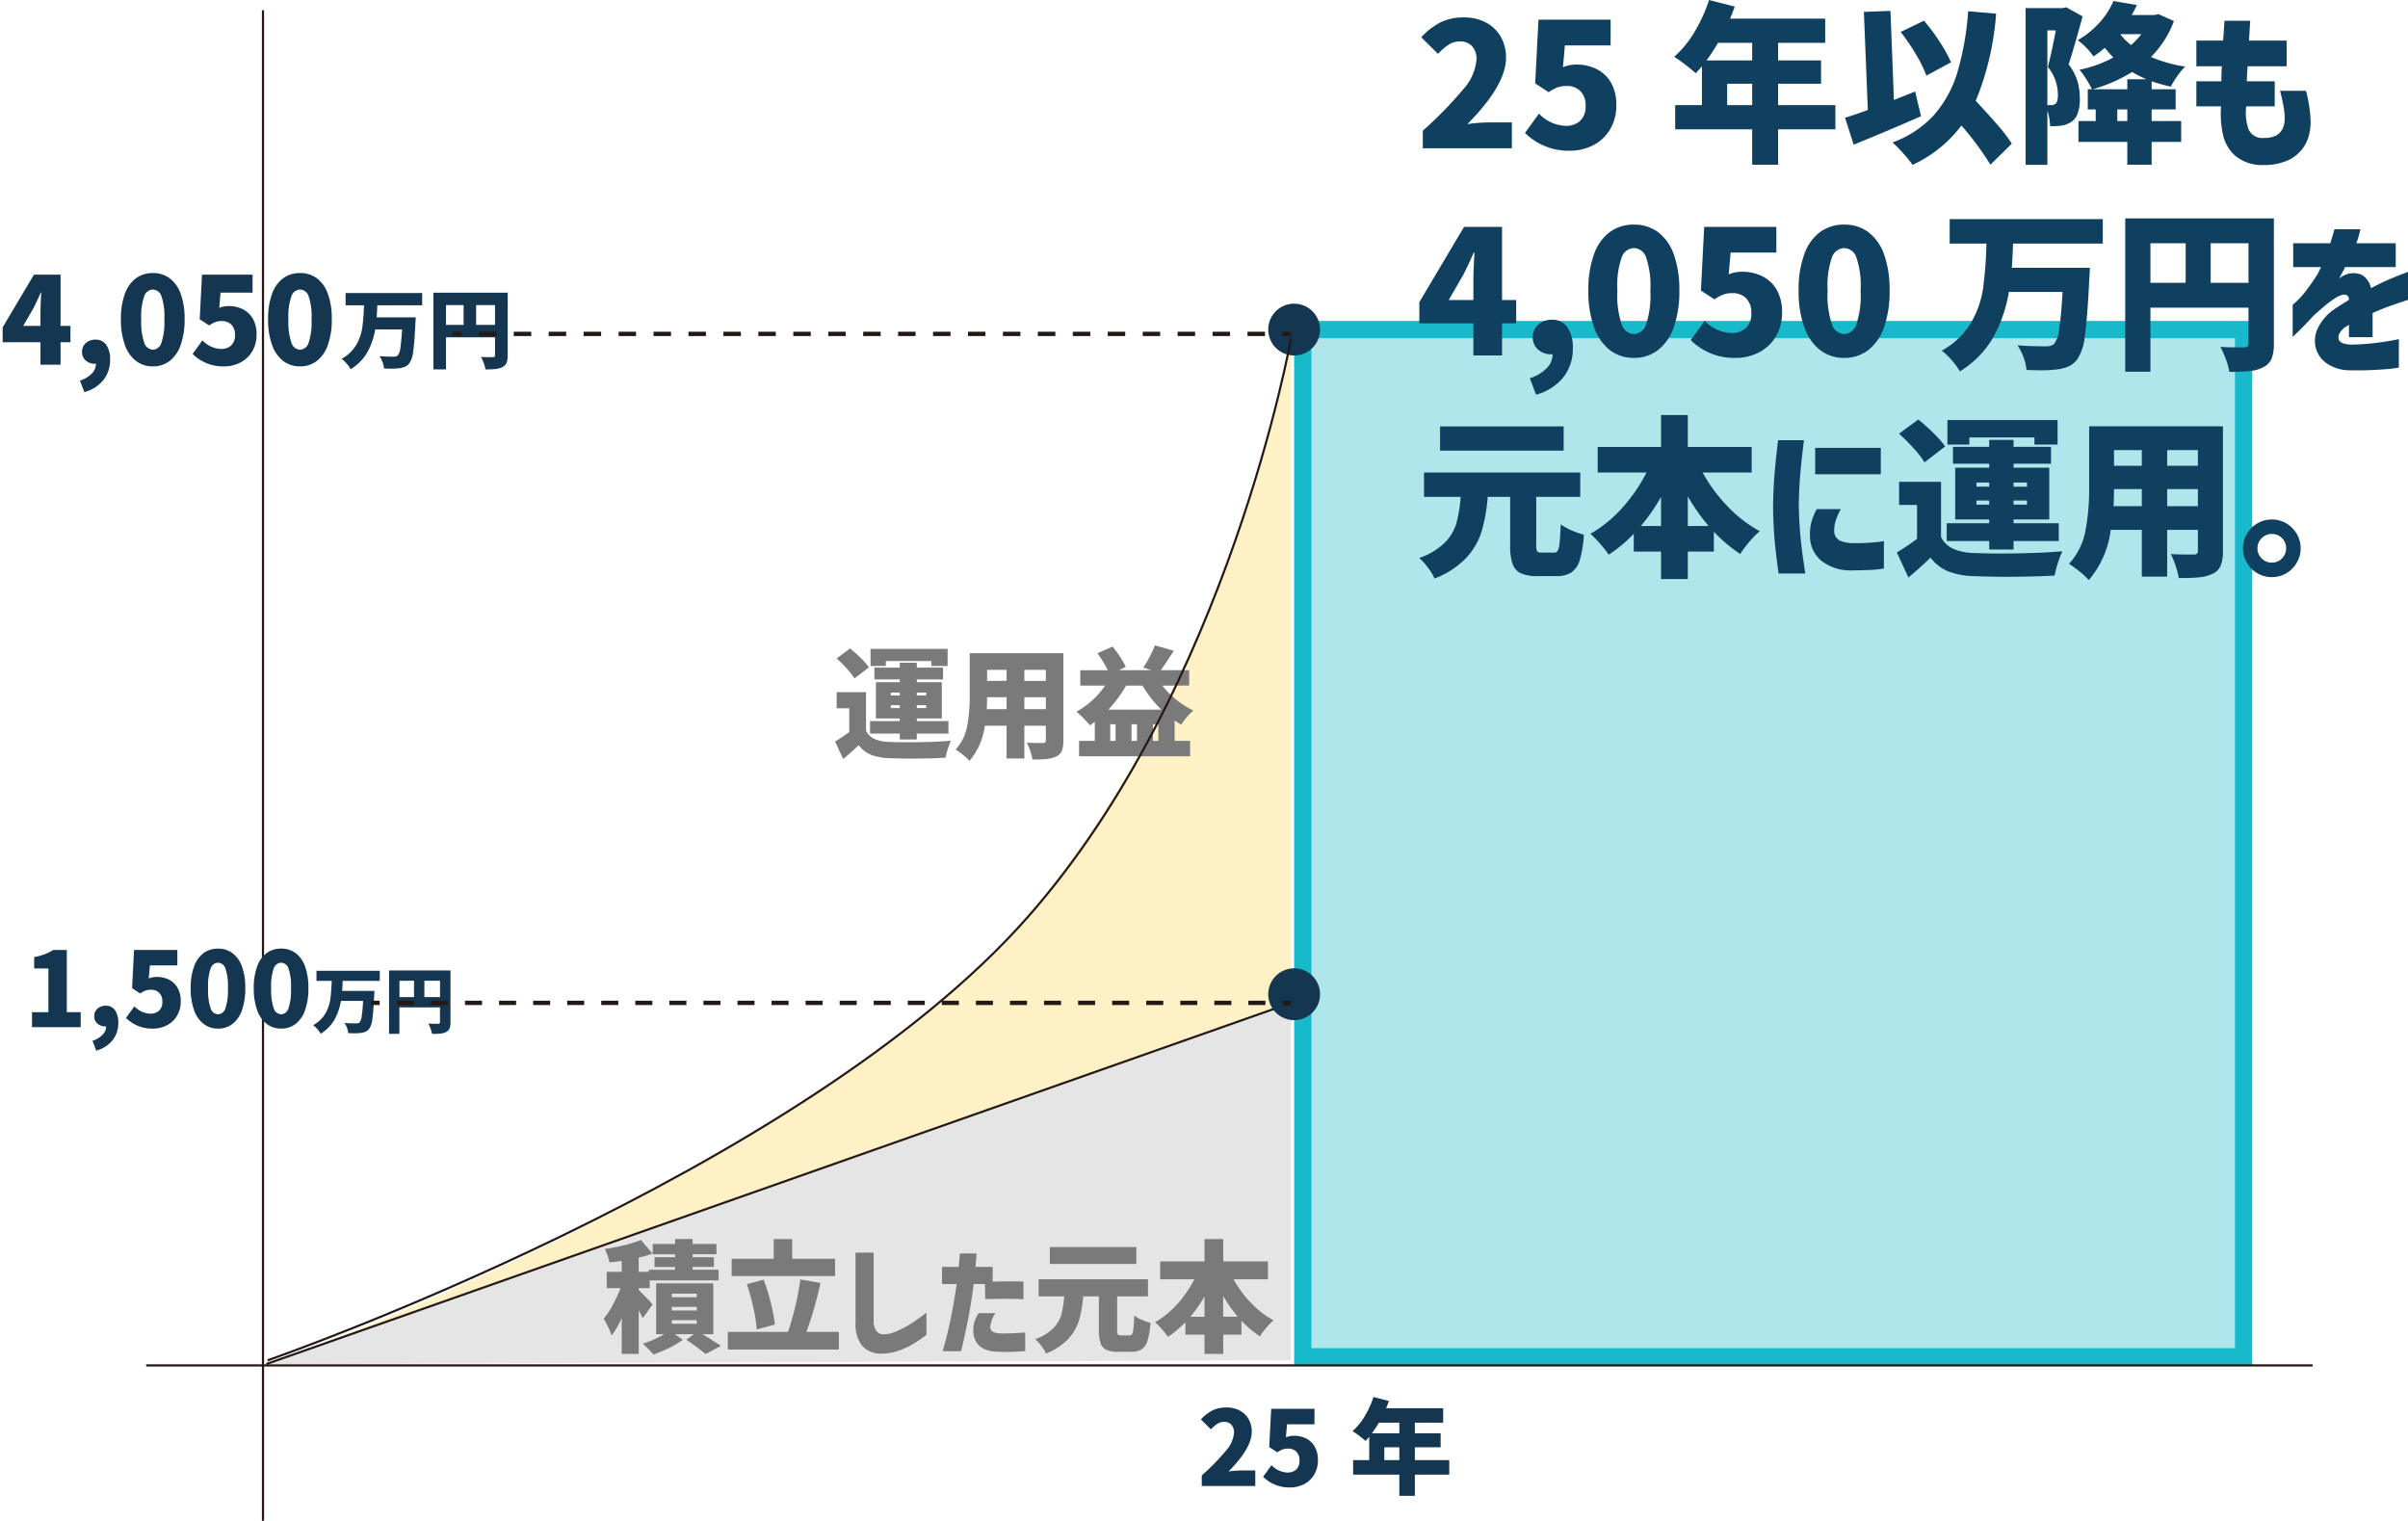 <svg xmlns="http://www.w3.org/2000/svg" xmlns:xlink="http://www.w3.org/1999/xlink" width="278.98" height="176.18" viewBox="0 0 278.98 176.18">
  <defs>
    <clipPath id="clip-path">
      <rect id="長方形_183" data-name="長方形 183" width="267.933" height="175" fill="none"/>
    </clipPath>
  </defs>
  <g id="glafIMG3" transform="translate(0 1.18)">
    <g id="グループ_277" data-name="グループ 277">
      <g id="グループ_276" data-name="グループ 276" clip-path="url(#clip-path)">
        <path id="パス_174" data-name="パス 174" d="M30.858,156.838,149.579,115V38s-9.249,51-40.832,77-77.889,41.838-77.889,41.838" fill="#fff1c6"/>
        <path id="パス_175" data-name="パス 175" d="M30.858,156.838,149.579,115v41.412Z" fill="#e5e5e5"/>
        <path id="パス_181" data-name="パス 181" d="M0,0H109V119H0Z" transform="translate(150.933 37)" fill="#aee6eb"/>
        <path id="パス_182" data-name="パス 182" d="M0,0H109V119H0Z" transform="translate(150.933 37)" fill="none" stroke="#17b9ca" stroke-width="2"/>
        <path id="パス_19765" data-name="パス 19765" d="M4.69,0V-2.6H.308V-4.326l3.626-6.1h3.08v5.936H8.162V-2.6H7.014V0Zm0-6.02q0-.6.056-1.778.028-.392.028-.546H4.718q-.42.966-.84,1.792L2.688-4.494h2ZM9.268,1.848a3.282,3.282,0,0,0,1.379-.833A1.568,1.568,0,0,0,11.116-.1H10.99A1.544,1.544,0,0,1,9.94-.476,1.286,1.286,0,0,1,9.506-1.5a1.278,1.278,0,0,1,.448-1.008A1.62,1.62,0,0,1,11.06-2.9a1.455,1.455,0,0,1,1.253.609,2.885,2.885,0,0,1,.441,1.715,3.692,3.692,0,0,1-.763,2.338A4.248,4.248,0,0,1,9.772,3.178ZM17.71.2a3.149,3.149,0,0,1-1.939-.623,3.986,3.986,0,0,1-1.3-1.855,8.519,8.519,0,0,1-.462-2.982,8.283,8.283,0,0,1,.462-2.954,3.829,3.829,0,0,1,1.288-1.8,3.241,3.241,0,0,1,1.946-.6,3.215,3.215,0,0,1,1.946.6,3.835,3.835,0,0,1,1.281,1.8,8.339,8.339,0,0,1,.455,2.947,8.638,8.638,0,0,1-.455,2.982A3.944,3.944,0,0,1,19.649-.427,3.149,3.149,0,0,1,17.71.2Zm0-1.932a1.086,1.086,0,0,0,.98-.77,7.45,7.45,0,0,0,.35-2.758,7.1,7.1,0,0,0-.35-2.709,1.081,1.081,0,0,0-.98-.735,1.094,1.094,0,0,0-.987.735,6.969,6.969,0,0,0-.357,2.709,7.315,7.315,0,0,0,.357,2.758A1.1,1.1,0,0,0,17.71-1.736ZM25.956.2a4.994,4.994,0,0,1-3.64-1.442L23.45-2.814a3.129,3.129,0,0,0,2.142.994,1.676,1.676,0,0,0,1.2-.413,1.594,1.594,0,0,0,.434-1.211,1.609,1.609,0,0,0-.42-1.19,1.5,1.5,0,0,0-1.106-.42,2.208,2.208,0,0,0-.707.1,3.788,3.788,0,0,0-.763.406l-1.092-.714.266-5.166H29.26v2.086H25.55L25.4-6.58a2.843,2.843,0,0,1,1.078-.21,3.656,3.656,0,0,1,1.645.364,2.761,2.761,0,0,1,1.169,1.1A3.542,3.542,0,0,1,29.722-3.5a3.723,3.723,0,0,1-.511,1.974A3.387,3.387,0,0,1,27.839-.245,4.07,4.07,0,0,1,25.956.2Zm8.806,0a3.149,3.149,0,0,1-1.939-.623,3.986,3.986,0,0,1-1.3-1.855,8.519,8.519,0,0,1-.462-2.982,8.283,8.283,0,0,1,.462-2.954,3.829,3.829,0,0,1,1.288-1.8,3.241,3.241,0,0,1,1.946-.6,3.215,3.215,0,0,1,1.946.6,3.835,3.835,0,0,1,1.281,1.8,8.339,8.339,0,0,1,.455,2.947,8.638,8.638,0,0,1-.455,2.982A3.944,3.944,0,0,1,36.7-.427,3.149,3.149,0,0,1,34.762.2Zm0-1.932a1.086,1.086,0,0,0,.98-.77,7.45,7.45,0,0,0,.35-2.758,7.1,7.1,0,0,0-.35-2.709,1.081,1.081,0,0,0-.98-.735,1.094,1.094,0,0,0-.987.735,6.969,6.969,0,0,0-.357,2.709,7.315,7.315,0,0,0,.357,2.758A1.1,1.1,0,0,0,34.762-1.736Z" transform="translate(0 41.066)" fill="#143650"/>
      </g>
    </g>
    <path id="パス_19766" data-name="パス 19766" d="M4.24-6.48q-.01.46-.07,1.4H8.69q-.01.45-.03.62Q8.55-2.17,8.4-1.14A2.9,2.9,0,0,1,7.95.24a1.369,1.369,0,0,1-.505.4A2.46,2.46,0,0,1,6.77.81a7.4,7.4,0,0,1-.91.05q-.28,0-.84-.02A2.642,2.642,0,0,0,4.85.11a3.116,3.116,0,0,0-.35-.7q.67.06,1.64.06a1.03,1.03,0,0,0,.275-.03.588.588,0,0,0,.2-.11,1.707,1.707,0,0,0,.3-.885q.115-.725.2-2.125H4a8.163,8.163,0,0,1-.915,2.645A5.557,5.557,0,0,1,1.16.92,4.023,4.023,0,0,0,.695.28,3.939,3.939,0,0,0,.11-.28a4.424,4.424,0,0,0,1.7-1.625A5.568,5.568,0,0,0,2.5-3.88a24.333,24.333,0,0,0,.2-2.6H.57V-7.9H9.44v1.42ZM19.35-.69a2.275,2.275,0,0,1-.135.88,1.008,1.008,0,0,1-.475.49,2.126,2.126,0,0,1-.765.22,11.355,11.355,0,0,1-1.2.05,3.492,3.492,0,0,0-.2-.73,5.43,5.43,0,0,0-.32-.72q.35.03,1.05.03h.32a.293.293,0,0,0,.2-.055.242.242,0,0,0,.06-.185V-2.77H12.2V.94H10.74V-7.94h8.61ZM12.2-6.5v2.29h2.04V-6.5Zm3.49,2.29h2.19V-6.5H15.69Z" transform="translate(39.47 40.668)" fill="#143650"/>
    <g id="グループ_279" data-name="グループ 279">
      <g id="グループ_278" data-name="グループ 278" clip-path="url(#clip-path)">
        <path id="パス_19771" data-name="パス 19771" d="M.5-1.224A26.627,26.627,0,0,0,3.3-4.086a3.516,3.516,0,0,0,.936-2.082A1.317,1.317,0,0,0,3.93-7.1a1.112,1.112,0,0,0-.858-.33A1.4,1.4,0,0,0,2.3-7.2a4.058,4.058,0,0,0-.738.636L.4-7.716a4.86,4.86,0,0,1,1.362-1.05,3.624,3.624,0,0,1,1.6-.33,3.22,3.22,0,0,1,1.524.348,2.548,2.548,0,0,1,1.032.984,2.87,2.87,0,0,1,.372,1.476q0,1.9-2.688,4.608A11.339,11.339,0,0,1,5.064-1.8H6.7V0H.5ZM10.728.168a4.28,4.28,0,0,1-3.12-1.236L8.58-2.412a2.682,2.682,0,0,0,1.836.852,1.436,1.436,0,0,0,1.032-.354,1.366,1.366,0,0,0,.372-1.038,1.38,1.38,0,0,0-.36-1.02,1.282,1.282,0,0,0-.948-.36,1.893,1.893,0,0,0-.606.084,3.247,3.247,0,0,0-.654.348l-.936-.612L8.544-8.94H13.56v1.788H10.38L10.248-5.64a2.437,2.437,0,0,1,.924-.18,3.134,3.134,0,0,1,1.41.312,2.366,2.366,0,0,1,1,.942A3.036,3.036,0,0,1,13.956-3a3.192,3.192,0,0,1-.438,1.692,2.9,2.9,0,0,1-1.176,1.1A3.488,3.488,0,0,1,10.728.168ZM29.172-1.32H25.188V1.14h-1.8V-1.32H18.036V-3H19.9V-5.7q-.288.336-.432.48-.264-.24-.732-.6a8.57,8.57,0,0,0-.768-.54,7.058,7.058,0,0,0,1.41-1.722,10.424,10.424,0,0,0,1.014-2.226l1.788.456q-.168.468-.324.84h6.612v1.68H25.188v1.224h2.988v1.62H25.188V-3h3.984Zm-8.16-6.012a11.039,11.039,0,0,1-.8,1.224h3.18V-7.332ZM21.648-3h1.74V-4.488h-1.74Z" transform="translate(138.731 170.969)" fill="#143650"/>
        <line id="線_35" data-name="線 35" x2="251" transform="translate(16.933 157)"/>
        <line id="線_36" data-name="線 36" x2="251" transform="translate(16.933 157)" fill="none" stroke="#231815" stroke-width="0.25"/>
        <line id="線_37" data-name="線 37" y1="175" transform="translate(30.468)"/>
        <line id="線_38" data-name="線 38" y1="175" transform="translate(30.468)" fill="none" stroke="#231815" stroke-width="0.25"/>
        <line id="線_39" data-name="線 39" x1="118.721" y2="41.838" transform="translate(30.858 115)"/>
        <line id="線_40" data-name="線 40" x1="118.721" y2="41.838" transform="translate(30.858 115)" fill="none" stroke="#231815" stroke-width="0.25"/>
        <path id="パス_176" data-name="パス 176" d="M152.933,114a3,3,0,1,1-3-3,3,3,0,0,1,3,3" fill="#143650"/>
        <path id="パス_177" data-name="パス 177" d="M152.933,37a3,3,0,1,1-3-3,3,3,0,0,1,3,3" fill="#143650"/>
      </g>
    </g>
    <path id="パス_19767" data-name="パス 19767" d="M.936-1.728h1.9V-6.8H1.188v-1.32a7.273,7.273,0,0,0,1.218-.324A5.565,5.565,0,0,0,3.4-8.94H4.968v7.212H6.576V0H.936ZM7.944,1.584A2.814,2.814,0,0,0,9.126.87a1.344,1.344,0,0,0,.4-.954H9.42a1.323,1.323,0,0,1-.9-.324,1.1,1.1,0,0,1-.372-.876,1.1,1.1,0,0,1,.384-.864,1.388,1.388,0,0,1,.948-.336,1.247,1.247,0,0,1,1.074.522,2.473,2.473,0,0,1,.378,1.47,3.165,3.165,0,0,1-.654,2,3.641,3.641,0,0,1-1.9,1.212Zm7-1.416a4.28,4.28,0,0,1-3.12-1.236l.972-1.344a2.682,2.682,0,0,0,1.836.852,1.436,1.436,0,0,0,1.032-.354,1.366,1.366,0,0,0,.372-1.038,1.38,1.38,0,0,0-.36-1.02,1.282,1.282,0,0,0-.948-.36,1.893,1.893,0,0,0-.606.084,3.247,3.247,0,0,0-.654.348l-.936-.612.228-4.428h5.016v1.788h-3.18L14.46-5.64a2.437,2.437,0,0,1,.924-.18,3.134,3.134,0,0,1,1.41.312,2.366,2.366,0,0,1,1,.942A3.036,3.036,0,0,1,18.168-3a3.192,3.192,0,0,1-.438,1.692,2.9,2.9,0,0,1-1.176,1.1A3.488,3.488,0,0,1,14.94.168Zm7.548,0a2.7,2.7,0,0,1-1.662-.534,3.417,3.417,0,0,1-1.11-1.59,7.3,7.3,0,0,1-.4-2.556,7.1,7.1,0,0,1,.4-2.532,3.282,3.282,0,0,1,1.1-1.542,2.778,2.778,0,0,1,1.668-.51,2.756,2.756,0,0,1,1.668.516,3.287,3.287,0,0,1,1.1,1.542,7.148,7.148,0,0,1,.39,2.526,7.4,7.4,0,0,1-.39,2.556,3.38,3.38,0,0,1-1.1,1.59A2.7,2.7,0,0,1,22.488.168Zm0-1.656a.931.931,0,0,0,.84-.66,6.386,6.386,0,0,0,.3-2.364,6.084,6.084,0,0,0-.3-2.322.926.926,0,0,0-.84-.63.937.937,0,0,0-.846.63,5.974,5.974,0,0,0-.306,2.322,6.27,6.27,0,0,0,.306,2.364A.942.942,0,0,0,22.488-1.488ZM29.8.168a2.7,2.7,0,0,1-1.662-.534,3.417,3.417,0,0,1-1.11-1.59,7.3,7.3,0,0,1-.4-2.556,7.1,7.1,0,0,1,.4-2.532,3.282,3.282,0,0,1,1.1-1.542A2.778,2.778,0,0,1,29.8-9.1a2.756,2.756,0,0,1,1.668.516,3.287,3.287,0,0,1,1.1,1.542,7.148,7.148,0,0,1,.39,2.526,7.4,7.4,0,0,1-.39,2.556,3.38,3.38,0,0,1-1.1,1.59A2.7,2.7,0,0,1,29.8.168Zm0-1.656a.931.931,0,0,0,.84-.66,6.386,6.386,0,0,0,.3-2.364,6.084,6.084,0,0,0-.3-2.322.926.926,0,0,0-.84-.63.937.937,0,0,0-.846.63,5.974,5.974,0,0,0-.306,2.322,6.27,6.27,0,0,0,.306,2.364A.942.942,0,0,0,29.8-1.488Z" transform="translate(2.771 117.812)" fill="#143650"/>
    <path id="パス_19770" data-name="パス 19770" d="M4.732-2.8q-.14-.322-.462-.91V1.33H2.3V-2.842A10.818,10.818,0,0,1,1.134-.784,7.509,7.509,0,0,0,.742-1.75,10.67,10.67,0,0,0,.21-2.744,9.373,9.373,0,0,0,1.26-4.333a16.292,16.292,0,0,0,.9-1.953H.56v-1.89H2.3v-1.26q-.728.1-1.414.168a5.125,5.125,0,0,0-.217-.763,7.014,7.014,0,0,0-.329-.791q1.162-.168,2.289-.441a12.8,12.8,0,0,0,1.9-.6L5.866-10.29a11.325,11.325,0,0,1-1.6.462v1.652H5.446v-.238H8.484v-.322H6.1V-9.87h2.38v-.336H5.894V-11.4h2.59v-.574h2.03v.574h2.758v1.19H10.514v.336h2.464v1.134H10.514v.322h3.01v1.232H5.544v.9H4.27v.224q.322.294.826.819T5.88-4.4Zm6.93,1.848Q13.048-.1,13.79.406l-1.764.938q-.406-.336-1.043-.805t-1.2-.847l.9-.644H8.442l.938.644A10.109,10.109,0,0,1,7.791.644,13.357,13.357,0,0,1,5.964,1.4,10.882,10.882,0,0,0,4.732.14,9.155,9.155,0,0,0,6.006-.329,13.749,13.749,0,0,0,7.238-.952H6.286V-6.846h6.622V-.952ZM8.106-5.642v.406H10.99v-.406Zm0,1.526v.42H10.99v-.42Zm0,1.54v.42H10.99v-.42ZM27.02-9.688v2H15.036v-2h4.872V-11.97H22.05v2.282Zm.434,8.47V.826H14.588V-1.218H21.56a29.8,29.8,0,0,0,.847-2.947,29.123,29.123,0,0,0,.581-3.129l2.338.406A43.935,43.935,0,0,1,23.7-1.218ZM17.948-1.5a17.176,17.176,0,0,0-.4-2.527A26.749,26.749,0,0,0,16.8-6.748l1.946-.518a23.452,23.452,0,0,1,.819,2.653,20.131,20.131,0,0,1,.483,2.541Zm11.438-8.9h2.1V-2.59a2.157,2.157,0,0,0,.273,1.218,1.062,1.062,0,0,0,.847.434A3.908,3.908,0,0,0,34.167-1.3a12.155,12.155,0,0,0,1.61-.854q.791-.5,1.827-1.295V-.882A14.369,14.369,0,0,1,36.036.2,9.486,9.486,0,0,1,34.4.952a6.232,6.232,0,0,1-1.918.35A2.888,2.888,0,0,1,30.114.343a4.1,4.1,0,0,1-.728-2.583ZM41.1-6.762H39.41V-8.75h1.932q.07-.728.1-1.134t.035-.42h1.932q-.042.8-.126,1.554h1.988v1.708q1.96-.042,3.57-.014V-5q-.812-.042-1.778-.049t-2.646.035l-.042-1.75h-1.3q-.308,2.408-.658,4.144T41.846.07q-.224.952-.238.952H39.48q.6-2.072,1-4.1T41.1-6.762Zm2.548,3.374H45.6A3.088,3.088,0,0,0,45-1.7q.042.651,1.316.665.784,0,1.365-.028t.973-.056l.392-.028V1.008q-.882.07-1.631.091T45.7,1.064a3.259,3.259,0,0,1-1.61-.413,2.072,2.072,0,0,1-.826-.91,2.761,2.761,0,0,1-.238-1.127,3.477,3.477,0,0,1,.161-1.071A4.963,4.963,0,0,1,43.652-3.388Zm18.27-7.658v1.96H51.9v-1.96Zm-.8,10.234a.344.344,0,0,0,.322-.168,1.76,1.76,0,0,0,.147-.63q.049-.462.091-1.5a4.246,4.246,0,0,0,.861.483,6.065,6.065,0,0,0,1.015.357,9.192,9.192,0,0,1-.329,2.044A1.856,1.856,0,0,1,62.552.791a2.187,2.187,0,0,1-1.232.3H59.808A3.148,3.148,0,0,1,58.436.854a1.315,1.315,0,0,1-.665-.77,4.716,4.716,0,0,1-.189-1.512V-5.334h-1.82a13.532,13.532,0,0,1-.5,2.828A5.553,5.553,0,0,1,53.991-.357,7.069,7.069,0,0,1,51.45,1.288a4.5,4.5,0,0,0-.532-.882A4.614,4.614,0,0,0,50.2-.378,5.517,5.517,0,0,0,52.269-1.61a3.752,3.752,0,0,0,.952-1.582,10.938,10.938,0,0,0,.343-2.142H50.6V-7.308h12.67v1.974H59.7v3.892a1.08,1.08,0,0,0,.077.525q.077.1.385.105Zm12.068-6.5a12.853,12.853,0,0,0,2.023,2.744,10.635,10.635,0,0,0,2.611,2.016,6.766,6.766,0,0,0-.847.861,8.2,8.2,0,0,0-.735.987A12.151,12.151,0,0,1,74.1-2.506V-.9H71.988V1.33h-2.17V-.9H67.606V-2.338a11.576,11.576,0,0,1-2.03,1.694,9.515,9.515,0,0,0-.707-.9,8.624,8.624,0,0,0-.777-.8,10.318,10.318,0,0,0,2.569-2.093,13.207,13.207,0,0,0,1.981-2.877H64.68V-9.38h5.138v-2.59h2.17v2.59h5.18v2.072Zm.49,4.34a15.861,15.861,0,0,1-1.694-2.408v2.408ZM69.818-5.334A15.3,15.3,0,0,1,68.18-2.968h1.638Z" transform="translate(69.73 154.333)" fill="#7a7a7a"/>
    <path id="パス_19769" data-name="パス 19769" d="M2.534-8.134A6.876,6.876,0,0,0,1.687-9.24Q1.106-9.884.476-10.458L2.03-11.606a15.932,15.932,0,0,1,1.246,1.113,8.075,8.075,0,0,1,.938,1.071Zm3.64-2.016v.574H4.4v-1.988h8.932v1.988H11.452v-.574Zm1.61,9.086V-1.75H4.34V-3.192H7.784V-3.5H5.026V-7.7H7.784v-.322H4.844V-9.394h2.94v-.56H9.758v.56H12.8v1.372H9.758V-7.7h2.9v4.2h-2.9v.308h3.668V-1.75H9.758v.686ZM3.878-2.072a2.069,2.069,0,0,0,.98.945A4.351,4.351,0,0,0,6.51-.784q.868.042,2.142.042,3.052,0,5.068-.182a8.026,8.026,0,0,0-.364.952A7.267,7.267,0,0,0,13.09,1.05q-1.9.1-3.99.1-1.162,0-2.618-.056A6.116,6.116,0,0,1,4.438.7,3.476,3.476,0,0,1,3.024-.406Q2.268.336,1.232,1.2L.294-.826A18.819,18.819,0,0,0,1.932-1.932V-4.676H.476V-6.552h3.4ZM6.748-6.5v.336H7.784V-6.5Zm4.1,0H9.758v.336H10.85ZM6.748-4.7H7.784V-5.04H6.748Zm4.1,0V-5.04H9.758V-4.7ZM26.74-.952a3.144,3.144,0,0,1-.182,1.2A1.268,1.268,0,0,1,25.914.9a3.191,3.191,0,0,1-1.078.294,14.215,14.215,0,0,1-1.68.056A5.845,5.845,0,0,0,22.911.28a6.738,6.738,0,0,0-.4-.98q.462.042,1.414.042h.434a.408.408,0,0,0,.273-.07A.332.332,0,0,0,24.71-.98V-2.66H22.218V1.134H20.16V-2.66H17.64a7.743,7.743,0,0,1-1.778,4.074,5.948,5.948,0,0,0-.756-.7A7.253,7.253,0,0,0,14.252.1a5.369,5.369,0,0,0,1.33-2.646,18.032,18.032,0,0,0,.308-3.514v-5H26.74ZM20.16-9.128H17.906v1.274H20.16Zm4.55,1.274V-9.128H22.218v1.274ZM20.16-4.578V-5.964H17.906q0,.644-.042,1.386Zm2.058,0H24.71V-5.964H22.218Zm15.974-2.73a10.633,10.633,0,0,0,1.652,1.652A9.543,9.543,0,0,0,41.8-4.424a6.505,6.505,0,0,0-.749.763,6.874,6.874,0,0,0-.651.875q-.266-.14-.77-.476V-.9h1.792V.882H28.56V-.9h1.82V-3.108l-.56.406a10.2,10.2,0,0,0-.742-.819,9.567,9.567,0,0,0-.826-.763,9.734,9.734,0,0,0,1.827-1.309,9.7,9.7,0,0,0,1.5-1.715H28.7V-9.086h3.192a16.19,16.19,0,0,0-1.2-1.974l1.75-.77a13.372,13.372,0,0,1,.875,1.2,9.224,9.224,0,0,1,.651,1.148l-.784.392h3.738l-.924-.308a12.551,12.551,0,0,0,.742-1.253,11.594,11.594,0,0,0,.6-1.323l2.184.63q-.672,1.106-1.5,2.254h3.29v1.778Zm-.1,2.786A13.1,13.1,0,0,1,35.91-7.308h-1.9a14.6,14.6,0,0,1-2.058,2.786ZM32.788-.9V-2.828h-.616V-.9Zm2.478,0V-2.828h-.63V-.9Zm1.848,0h.63V-2.828h-.63Z" transform="translate(96.457 85.551)" fill="#7a7a7a"/>
    <path id="パス_19762" data-name="パス 19762" d="M.84-2.04A44.378,44.378,0,0,0,5.5-6.81a5.861,5.861,0,0,0,1.56-3.47,2.195,2.195,0,0,0-.51-1.55,1.854,1.854,0,0,0-1.43-.55A2.335,2.335,0,0,0,3.83-12,6.763,6.763,0,0,0,2.6-10.94L.66-12.86a8.1,8.1,0,0,1,2.27-1.75,6.041,6.041,0,0,1,2.67-.55,5.366,5.366,0,0,1,2.54.58,4.246,4.246,0,0,1,1.72,1.64,4.783,4.783,0,0,1,.62,2.46Q10.48-7.32,6-2.8A18.9,18.9,0,0,1,8.44-3h2.72V0H.84ZM17.88.28a7.134,7.134,0,0,1-5.2-2.06L14.3-4.02A4.471,4.471,0,0,0,17.36-2.6a2.394,2.394,0,0,0,1.72-.59,2.277,2.277,0,0,0,.62-1.73,2.3,2.3,0,0,0-.6-1.7,2.136,2.136,0,0,0-1.58-.6,3.154,3.154,0,0,0-1.01.14,5.411,5.411,0,0,0-1.09.58L13.86-7.52l.38-7.38H22.6v2.98H17.3L17.08-9.4a4.061,4.061,0,0,1,1.54-.3,5.223,5.223,0,0,1,2.35.52,3.944,3.944,0,0,1,1.67,1.57A5.059,5.059,0,0,1,23.26-5a5.319,5.319,0,0,1-.73,2.82A4.839,4.839,0,0,1,20.57-.35,5.814,5.814,0,0,1,17.88.28ZM48.64-2.2H42V1.9H39V-2.2H30.08V-5h3.1V-9.5q-.48.56-.72.8-.44-.4-1.22-1a14.284,14.284,0,0,0-1.28-.9,11.763,11.763,0,0,0,2.35-2.87A17.373,17.373,0,0,0,34-17.18l2.98.76q-.28.78-.54,1.4H47.46v2.8H42v2.04h4.98v2.7H42V-5h6.64ZM35.04-12.22a18.4,18.4,0,0,1-1.34,2.04H39v-2.04ZM36.1-5H39V-7.48H36.1ZM58.56-3.72q-3,1.34-7.8,3.3l-1-3.12q1.36-.42,2.64-.9L51.94-15.8l3.08-.12.4,10.32,2.46-.98ZM66.6,1.9a33.557,33.557,0,0,0-3.36-4.54,14.891,14.891,0,0,1-5.66,4.56A12.1,12.1,0,0,0,56.54.63,16.342,16.342,0,0,0,55.26-.68a12.06,12.06,0,0,0,4.78-3.15,13.237,13.237,0,0,0,2.72-4.93,32.805,32.805,0,0,0,1.26-7.12l3.24.28A32.647,32.647,0,0,1,64.9-5.5q1.6,1.72,2.6,2.88A17.917,17.917,0,0,1,69.08-.54ZM59.18-8.42a13.975,13.975,0,0,0-1.21-2.47,23.422,23.422,0,0,0-1.77-2.59l2.7-1.3a21.571,21.571,0,0,1,1.81,2.42,16.807,16.807,0,0,1,1.33,2.4Zm28.68-6.32a11.533,11.533,0,0,1-2.66,4.16,16.622,16.622,0,0,0,3.96,1.12,7.437,7.437,0,0,0-.89,1.07,9.7,9.7,0,0,0-.77,1.25,21.227,21.227,0,0,1-2.22-.62v.92h2.78V-4.5H85.28v1.34H88.7V-.74H85.28V1.9H82.46V-.74H76.8V-3.16h2V-4.5h-.92V-6.84h.48a12.987,12.987,0,0,0-.67-1.2,7.59,7.59,0,0,0-.77-1.06,14.085,14.085,0,0,0,3.92-1.42,14.325,14.325,0,0,1-.98-1.12,14.341,14.341,0,0,1-1.32,1,7.217,7.217,0,0,0-.85-1.03,5.694,5.694,0,0,0-.99-.85,10.156,10.156,0,0,0,2.56-2.06,9.35,9.35,0,0,0,1.6-2.48l2.7.46a9.667,9.667,0,0,1-.6,1.16H85.6l.48-.1Zm-10.58-.54q-1.08,3.96-1.62,5.56a6.174,6.174,0,0,1,1.03,1.97,7.1,7.1,0,0,1,.27,1.95,5.241,5.241,0,0,1-.23,1.71A2.044,2.044,0,0,1,76-3.08a2.862,2.862,0,0,1-1.2.46,11.118,11.118,0,0,1-1.28.06,6.524,6.524,0,0,0-.32-1.8V1.92H70.68V-16.24h4.3l.4-.1ZM73.62-5a.759.759,0,0,0,.52-.16q.28-.22.28-1.02a5.138,5.138,0,0,0-1.16-3.24q.44-1.74.92-4.24H73.2V-5Zm8.02-8.22a7.044,7.044,0,0,0,1.26,1.26,8.66,8.66,0,0,0,1.18-1.26ZM84.68-8a12.867,12.867,0,0,1-1.66-.84,17.8,17.8,0,0,1-4.58,2h4.02V-8ZM82.46-3.16V-4.5H81.3v1.34ZM93.42-9.5H90.46v-2.98h3.1q.08-1.04.16-2.3H96.7q-.08,1.26-.14,2.3h4.36V-9.5H96.4q-.04.44-.06.88t-.04.86h3.24v2.9h-3.3a5.791,5.791,0,0,0,.27,2.67,1.742,1.742,0,0,0,1.77.99,2.9,2.9,0,0,0,1.53-.34,1.84,1.84,0,0,0,.68-.82,2.66,2.66,0,0,0,.21-1.04,8.251,8.251,0,0,0-.13-1.38q-.13-.76-.41-1.88h3a15.156,15.156,0,0,1,.54,3.72,6.5,6.5,0,0,1-.18,1.37,4.367,4.367,0,0,1-.76,1.61,4.408,4.408,0,0,1-1.64,1.33,6.749,6.749,0,0,1-2.84.57A4.882,4.882,0,0,1,95.02.91a4.559,4.559,0,0,1-1.49-2.56,11.4,11.4,0,0,1-.21-3.21H90.46v-2.9h2.9q0-.42.01-.86T93.42-9.5Z" transform="translate(164 16)" fill="#0f405f"/>
    <path id="パス_19763" data-name="パス 19763" d="M6.7,0V-3.72H.44V-6.18L5.62-14.9h4.4v8.48h1.64v2.7H10.02V0Zm0-8.6q0-.86.08-2.54.04-.56.04-.78H6.74q-.6,1.38-1.2,2.56L3.84-6.42H6.7ZM13.24,2.64a4.689,4.689,0,0,0,1.97-1.19,2.24,2.24,0,0,0,.67-1.59H15.7a2.205,2.205,0,0,1-1.5-.54,1.837,1.837,0,0,1-.62-1.46,1.826,1.826,0,0,1,.64-1.44,2.314,2.314,0,0,1,1.58-.56,2.079,2.079,0,0,1,1.79.87,4.122,4.122,0,0,1,.63,2.45,5.275,5.275,0,0,1-1.09,3.34,6.069,6.069,0,0,1-3.17,2.02ZM25.3.28a4.5,4.5,0,0,1-2.77-.89,5.7,5.7,0,0,1-1.85-2.65,12.17,12.17,0,0,1-.66-4.26,11.832,11.832,0,0,1,.66-4.22,5.471,5.471,0,0,1,1.84-2.57,4.63,4.63,0,0,1,2.78-.85,4.593,4.593,0,0,1,2.78.86,5.478,5.478,0,0,1,1.83,2.57,11.913,11.913,0,0,1,.65,4.21,12.34,12.34,0,0,1-.65,4.26A5.634,5.634,0,0,1,28.07-.61,4.5,4.5,0,0,1,25.3.28Zm0-2.76a1.552,1.552,0,0,0,1.4-1.1,10.643,10.643,0,0,0,.5-3.94,10.139,10.139,0,0,0-.5-3.87,1.544,1.544,0,0,0-1.4-1.05,1.562,1.562,0,0,0-1.41,1.05,9.956,9.956,0,0,0-.51,3.87,10.45,10.45,0,0,0,.51,3.94A1.57,1.57,0,0,0,25.3-2.48ZM37.08.28a7.134,7.134,0,0,1-5.2-2.06L33.5-4.02A4.471,4.471,0,0,0,36.56-2.6a2.394,2.394,0,0,0,1.72-.59,2.277,2.277,0,0,0,.62-1.73,2.3,2.3,0,0,0-.6-1.7,2.136,2.136,0,0,0-1.58-.6,3.154,3.154,0,0,0-1.01.14,5.411,5.411,0,0,0-1.09.58L33.06-7.52l.38-7.38H41.8v2.98H36.5L36.28-9.4a4.061,4.061,0,0,1,1.54-.3,5.223,5.223,0,0,1,2.35.52,3.944,3.944,0,0,1,1.67,1.57A5.059,5.059,0,0,1,42.46-5a5.319,5.319,0,0,1-.73,2.82A4.839,4.839,0,0,1,39.77-.35,5.814,5.814,0,0,1,37.08.28Zm12.58,0a4.5,4.5,0,0,1-2.77-.89,5.7,5.7,0,0,1-1.85-2.65,12.17,12.17,0,0,1-.66-4.26,11.832,11.832,0,0,1,.66-4.22,5.471,5.471,0,0,1,1.84-2.57,4.63,4.63,0,0,1,2.78-.85,4.593,4.593,0,0,1,2.78.86,5.478,5.478,0,0,1,1.83,2.57,11.913,11.913,0,0,1,.65,4.21,12.34,12.34,0,0,1-.65,4.26A5.634,5.634,0,0,1,52.43-.61,4.5,4.5,0,0,1,49.66.28Zm0-2.76a1.552,1.552,0,0,0,1.4-1.1,10.643,10.643,0,0,0,.5-3.94,10.139,10.139,0,0,0-.5-3.87,1.544,1.544,0,0,0-1.4-1.05,1.562,1.562,0,0,0-1.41,1.05,9.956,9.956,0,0,0-.51,3.87,10.45,10.45,0,0,0,.51,3.94A1.57,1.57,0,0,0,49.66-2.48ZM69.22-12.96q-.02.92-.14,2.8h9.04q-.02.9-.06,1.24-.22,4.58-.52,6.64a5.8,5.8,0,0,1-.9,2.76,2.738,2.738,0,0,1-1.01.8,4.921,4.921,0,0,1-1.35.34,14.806,14.806,0,0,1-1.82.1q-.56,0-1.68-.04A5.284,5.284,0,0,0,70.44.22a6.232,6.232,0,0,0-.7-1.4q1.34.12,3.28.12a2.059,2.059,0,0,0,.55-.06,1.176,1.176,0,0,0,.41-.22,3.414,3.414,0,0,0,.59-1.77q.23-1.45.39-4.25H68.74a16.327,16.327,0,0,1-1.83,5.29,11.113,11.113,0,0,1-3.85,3.91A8.047,8.047,0,0,0,62.13.56,7.878,7.878,0,0,0,60.96-.56a8.849,8.849,0,0,0,3.4-3.25,11.137,11.137,0,0,0,1.39-3.95,48.665,48.665,0,0,0,.39-5.2H61.88V-15.8H79.62v2.84ZM99.44-1.38A4.549,4.549,0,0,1,99.17.38a2.017,2.017,0,0,1-.95.98,4.253,4.253,0,0,1-1.53.44,22.71,22.71,0,0,1-2.41.1,6.985,6.985,0,0,0-.4-1.46A10.861,10.861,0,0,0,93.24-1q.7.06,2.1.06h.64a.586.586,0,0,0,.4-.11.484.484,0,0,0,.12-.37V-5.54H85.14V1.88H82.22V-15.88H99.44ZM85.14-13v4.58h4.08V-13Zm6.98,4.58H96.5V-13H92.12Zm12.78-1.82h-3.22V-13h4.3q.22-.72.35-1.17l.13-.45h3.02a2.06,2.06,0,0,0-.12.44A11.417,11.417,0,0,1,109-13h4.56v2.76h-5.88a2.491,2.491,0,0,1-.24.5q-.24.44-.42.82.02-.02.23-.17a1.236,1.236,0,0,1,.35-.19,2.322,2.322,0,0,1,2.09-.02,2.393,2.393,0,0,1,1.01,1.5q1.12-.6,2.11-1.02t1.58-.64l.59-.22v3.24q-.02,0-.62.2t-1.55.54q-.95.34-1.93.78v2.8h-2.74V-3.56a2.179,2.179,0,0,1-.19.13,3.135,3.135,0,0,1-.29.17q-.86.72-.72,1.34t1.46.66a25.3,25.3,0,0,0,2.65-.17q1.25-.15,2.05-.3t.82-.17V1.4a11.943,11.943,0,0,1-1.51.19,41.51,41.51,0,0,1-4.19.13,4.779,4.779,0,0,1-2.59-.76,3.209,3.209,0,0,1-1.32-1.79,3.366,3.366,0,0,1,.21-2.3,5.6,5.6,0,0,1,1.96-2.25q.42-.28.83-.54t.83-.52a.7.7,0,0,0-.18-.5.777.777,0,0,0-.6-.08,3.515,3.515,0,0,0-.95.47,11.41,11.41,0,0,0-1.19.9q-.62.53-1.16,1.01-.98,1.08-1.69,1.77t-.75.71V-5.88a6.226,6.226,0,0,0,.49-.43,9.606,9.606,0,0,0,1.07-1.21q.6-.78,1.26-1.8.14-.24.29-.56T104.9-10.24Z" transform="translate(164 40)" fill="#0f405f"/>
    <path id="パス_19764" data-name="パス 19764" d="M17.16-15.78v2.8H2.84v-2.8ZM16.02-1.16a.491.491,0,0,0,.46-.24,2.515,2.515,0,0,0,.21-.9q.07-.66.13-2.14a6.066,6.066,0,0,0,1.23.69,8.665,8.665,0,0,0,1.45.51,13.132,13.132,0,0,1-.47,2.92,2.651,2.651,0,0,1-.97,1.45,3.124,3.124,0,0,1-1.76.43H14.14a4.5,4.5,0,0,1-1.96-.34,1.879,1.879,0,0,1-.95-1.1,6.737,6.737,0,0,1-.27-2.16V-7.62H8.36a19.332,19.332,0,0,1-.72,4.04A7.933,7.933,0,0,1,5.83-.51,10.1,10.1,0,0,1,2.2,1.84,6.434,6.434,0,0,0,1.44.58,6.591,6.591,0,0,0,.42-.54,7.882,7.882,0,0,0,3.37-2.3,5.36,5.36,0,0,0,4.73-4.56a15.625,15.625,0,0,0,.49-3.06H.98v-2.82h18.1v2.82h-5.1v5.56a1.543,1.543,0,0,0,.11.75q.11.15.55.15Zm17.24-9.28a18.362,18.362,0,0,0,2.89,3.92,15.192,15.192,0,0,0,3.73,2.88,9.667,9.667,0,0,0-1.21,1.23A11.716,11.716,0,0,0,37.62-1a17.359,17.359,0,0,1-3.06-2.58v2.3H31.54V1.9h-3.1V-1.28H25.28V-3.34a16.537,16.537,0,0,1-2.9,2.42A13.594,13.594,0,0,0,21.37-2.2a12.321,12.321,0,0,0-1.11-1.14,14.739,14.739,0,0,0,3.67-2.99,18.867,18.867,0,0,0,2.83-4.11H21.1V-13.4h7.34v-3.7h3.1v3.7h7.4v2.96Zm.7,6.2a22.658,22.658,0,0,1-2.42-3.44v3.44ZM28.44-7.62A21.86,21.86,0,0,1,26.1-4.24h2.34ZM46.48-6.2h2.78a8.614,8.614,0,0,0-.56,1.26,4.065,4.065,0,0,0-.2,1.16,1.482,1.482,0,0,0,.14.72,1.229,1.229,0,0,0,.65.56,3.892,3.892,0,0,0,1.45.24,23.358,23.358,0,0,0,2.6-.11,8.215,8.215,0,0,0,.92-.13V.68a11.4,11.4,0,0,1-1.47.16q-.81.04-2.25.06A5.4,5.4,0,0,1,46.98-.25,3.661,3.661,0,0,1,45.7-2.94a5.818,5.818,0,0,1,.16-1.75A7.232,7.232,0,0,1,46.48-6.2ZM42-14.18h3q-.3,2.32-.44,4.06T44.4-6.56q.04,1.92.21,3.7t.55,4.12h-3.1q-.32-2.24-.47-4T41.42-6.5q.02-1.88.16-3.63T42-14.18Zm4.3.88h7.6v3.06H46.3Zm12.66,1.68a9.823,9.823,0,0,0-1.21-1.58q-.83-.92-1.73-1.74l2.22-1.64a22.76,22.76,0,0,1,1.78,1.59,11.536,11.536,0,0,1,1.34,1.53Zm5.2-2.88v.82H61.62v-2.84H74.38v2.84H71.7v-.82Zm2.3,12.98V-2.5H61.54V-4.56h4.92V-5H62.52v-6h3.94v-.46h-4.2v-1.96h4.2v-.8h2.82v.8h4.34v1.96H69.28V-11h4.14v6H69.28v.44h5.24V-2.5H69.28v.98ZM60.88-2.96a2.956,2.956,0,0,0,1.4,1.35,6.216,6.216,0,0,0,2.36.49q1.24.06,3.06.06,4.36,0,7.24-.26A11.465,11.465,0,0,0,74.42.04a10.381,10.381,0,0,0-.38,1.46q-2.72.14-5.7.14-1.66,0-3.74-.08A8.737,8.737,0,0,1,61.68,1,4.965,4.965,0,0,1,59.66-.58Q58.58.48,57.1,1.72l-1.34-2.9A26.884,26.884,0,0,0,58.1-2.76V-6.68H56.02V-9.36h4.86Zm4.1-6.32v.48h1.48v-.48Zm5.86,0H69.28v.48h1.56ZM64.98-6.72h1.48V-7.2H64.98Zm5.86,0V-7.2H69.28v.48Zm22.7,5.36A4.491,4.491,0,0,1,93.28.35a1.812,1.812,0,0,1-.92.93,4.558,4.558,0,0,1-1.54.42,20.307,20.307,0,0,1-2.4.08A8.351,8.351,0,0,0,88.07.4,9.627,9.627,0,0,0,87.5-1q.66.06,2.02.06h.62a.584.584,0,0,0,.39-.1.474.474,0,0,0,.11-.36V-3.8H87.08V1.62H84.14V-3.8h-3.6A11.062,11.062,0,0,1,78,2.02a8.5,8.5,0,0,0-1.08-1A10.362,10.362,0,0,0,75.7.14a7.669,7.669,0,0,0,1.9-3.78,25.76,25.76,0,0,0,.44-5.02V-15.8h15.5Zm-9.4-11.68H80.92v1.82h3.22Zm6.5,1.82v-1.82H87.08v1.82Zm-6.5,4.68V-8.52H80.92q0,.92-.06,1.98Zm2.94,0h3.56V-8.52H87.08ZM99.2-5a3.236,3.236,0,0,1,1.68.45,3.37,3.37,0,0,1,1.21,1.22,3.252,3.252,0,0,1,.45,1.67,3.252,3.252,0,0,1-.45,1.67,3.37,3.37,0,0,1-1.21,1.22,3.236,3.236,0,0,1-1.68.45,3.252,3.252,0,0,1-1.67-.45A3.345,3.345,0,0,1,96.31.01a3.252,3.252,0,0,1-.45-1.67,3.252,3.252,0,0,1,.45-1.67,3.345,3.345,0,0,1,1.22-1.22A3.252,3.252,0,0,1,99.2-5Zm0,5a1.587,1.587,0,0,0,1.18-.49,1.614,1.614,0,0,0,.48-1.17,1.6,1.6,0,0,0-.48-1.18,1.6,1.6,0,0,0-1.18-.48,1.6,1.6,0,0,0-1.17.49,1.6,1.6,0,0,0-.49,1.17,1.6,1.6,0,0,0,.49,1.17A1.6,1.6,0,0,0,99.2,0Z" transform="translate(164 64)" fill="#0f405f"/>
    <path id="パス_19768" data-name="パス 19768" d="M3.506-5.358Q3.5-4.978,3.448-4.2H7.185q-.008.372-.025.513Q7.069-1.794,6.945-.943A2.4,2.4,0,0,1,6.573.2a1.132,1.132,0,0,1-.418.331A2.034,2.034,0,0,1,5.6.67a6.121,6.121,0,0,1-.752.041q-.232,0-.695-.017a2.185,2.185,0,0,0-.141-.6,2.576,2.576,0,0,0-.289-.579q.554.05,1.356.05A.851.851,0,0,0,5.3-.463a.486.486,0,0,0,.17-.091,1.412,1.412,0,0,0,.244-.732q.1-.6.161-1.757H3.307A6.75,6.75,0,0,1,2.551-.856,4.594,4.594,0,0,1,.959.761,3.327,3.327,0,0,0,.575.232,3.257,3.257,0,0,0,.091-.232,3.658,3.658,0,0,0,1.5-1.575a4.6,4.6,0,0,0,.575-1.633,20.119,20.119,0,0,0,.161-2.15H.471V-6.532H7.805v1.174ZM16-.571a1.881,1.881,0,0,1-.112.728.834.834,0,0,1-.393.405,1.758,1.758,0,0,1-.633.182,9.389,9.389,0,0,1-1,.041,2.887,2.887,0,0,0-.165-.6,4.49,4.49,0,0,0-.265-.6q.289.025.868.025h.265a.242.242,0,0,0,.165-.045.2.2,0,0,0,.05-.153v-1.7h-4.7V.777H8.88V-6.565H16Zm-5.912-4.8v1.893h1.687V-5.374Zm2.886,1.893h1.811V-5.374H12.973Z" transform="translate(36.193 117.812)" fill="#143650"/>
    <g id="グループ_281" data-name="グループ 281">
      <g id="グループ_280" data-name="グループ 280" clip-path="url(#clip-path)">
        <line id="線_41" data-name="線 41" x1="1" transform="translate(148.578 115)" fill="none" stroke="#231815" stroke-width="0.5"/>
        <line id="線_42" data-name="線 42" x1="101.63" transform="translate(44.975 115)" fill="none" stroke="#231815" stroke-width="0.5" stroke-dasharray="1.973 1.973"/>
        <line id="線_43" data-name="線 43" x1="1" transform="translate(42.988 115)" fill="none" stroke="#231815" stroke-width="0.5"/>
        <line id="線_44" data-name="線 44" x1="1" transform="translate(148.578 37.5)" fill="none" stroke="#231815" stroke-width="0.5"/>
        <line id="線_45" data-name="線 45" x1="92.08" transform="translate(54.475 37.5)" fill="none" stroke="#231815" stroke-width="0.5" stroke-dasharray="2.024 2.024"/>
        <line id="線_46" data-name="線 46" x1="1" transform="translate(52.463 37.5)" fill="none" stroke="#231815" stroke-width="0.5"/>
        <path id="パス_178" data-name="パス 178" d="M149.579,38s-7.24,40.613-30.454,67C92.731,135,31,156.412,31,156.412" fill="none" stroke="#231815" stroke-width="0.25"/>
      </g>
    </g>
  </g>
</svg>
